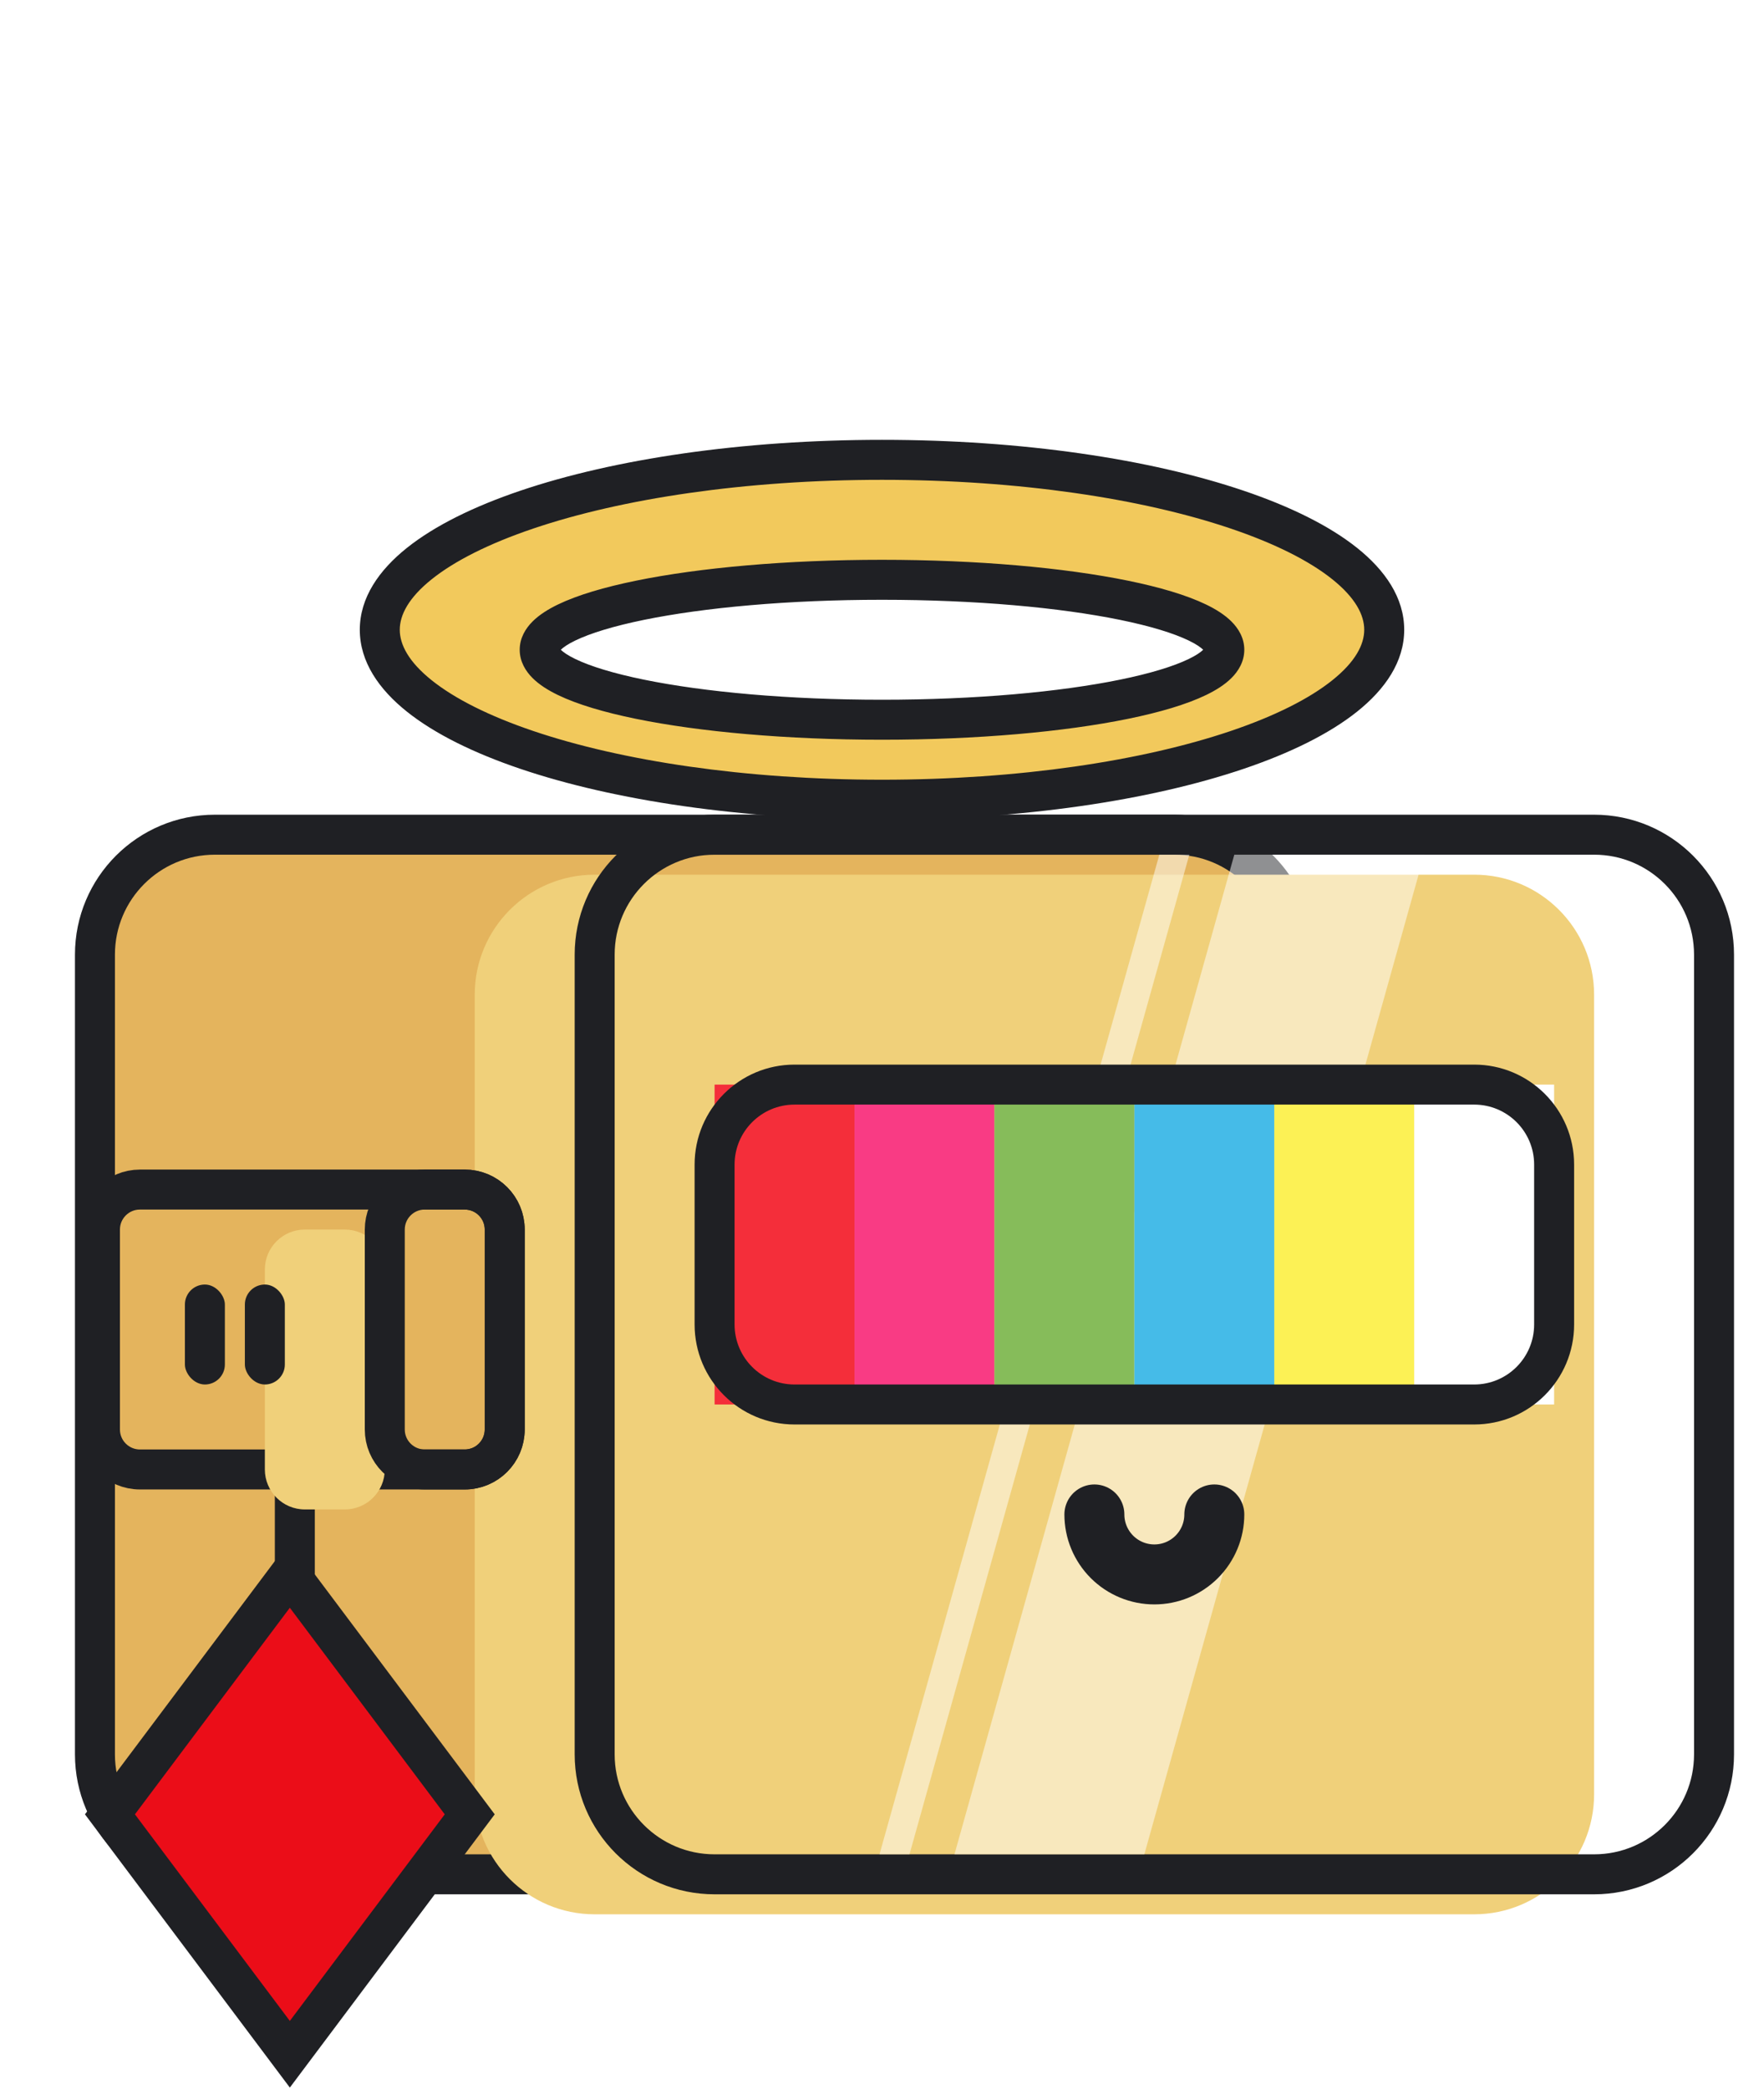 <svg width="353" height="418" viewBox="0 0 353 418" fill="none" xmlns="http://www.w3.org/2000/svg">
<g filter="url(#filter0_ii)">
<path d="M19 191C19 177.745 29.745 167 43 167H235C248.255 167 259 177.745 259 191V351C259 364.255 248.255 375 235 375H43C29.745 375 19 364.255 19 351V191Z" fill="#E4B45D"/>
</g>
<path d="M19 191C19 177.745 29.745 167 43 167H235C248.255 167 259 177.745 259 191V351C259 364.255 248.255 375 235 375H43C29.745 375 19 364.255 19 351V191Z" stroke="#1F2024" stroke-width="8"/>
<g filter="url(#filter1_i)">
<path d="M119 191C119 177.745 129.745 167 143 167H319C332.255 167 343 177.745 343 191V351C343 364.255 332.255 375 319 375H143C129.745 375 119 364.255 119 351V191Z" fill="#F0D07A"/>
</g>
<path d="M119 191C119 177.745 129.745 167 143 167H319C332.255 167 343 177.745 343 191V351C343 364.255 332.255 375 319 375H143C129.745 375 119 364.255 119 351V191Z" stroke="#1F2024" stroke-width="8"/>
<path d="M247 171H285L229 371H191L247 171Z" fill="white" fill-opacity="0.5"/>
<path d="M232 171H238L182 371H176L232 171Z" fill="white" fill-opacity="0.5"/>
<g filter="url(#filter2_ddi)">
<rect x="147" y="217" width="28" height="64" fill="#F42E3A"/>
<rect x="175" y="217" width="28" height="64" fill="#F93B84"/>
<rect x="203" y="217" width="28" height="64" fill="#86BC5A"/>
<rect x="231" y="217" width="28" height="64" fill="#45BBE8"/>
<rect x="259" y="217" width="28" height="64" fill="#FCF155"/>
<rect x="287" y="217" width="28" height="64" fill="white"/>
<path d="M163 221H299V213H163V221ZM311 233V265H319V233H311ZM299 277H163V285H299V277ZM151 265V233H143V265H151ZM163 277C156.373 277 151 271.627 151 265H143C143 276.046 151.954 285 163 285V277ZM311 265C311 271.627 305.627 277 299 277V285C310.046 285 319 276.046 319 265H311ZM299 221C305.627 221 311 226.373 311 233H319C319 221.954 310.046 213 299 213V221ZM163 213C151.954 213 143 221.954 143 233H151C151 226.373 156.373 221 163 221V213Z" fill="#1F2024"/>
</g>
<line x1="59" y1="286" x2="59" y2="326" stroke="#1F2024" stroke-width="8"/>
<g filter="url(#filter3_ii)">
<path d="M58 315L94 363L58 411L22 363L58 315Z" fill="#EB0D18"/>
</g>
<path d="M58 315L94 363L58 411L22 363L58 315Z" stroke="#1F2024" stroke-width="8"/>
<g filter="url(#filter4_ii)">
<path d="M20 246C20 241.582 23.582 238 28 238H93C97.418 238 101 241.582 101 246V286C101 290.418 97.418 294 93 294H28C23.582 294 20 290.418 20 286V246Z" fill="#E4B45D"/>
</g>
<path d="M20 246C20 241.582 23.582 238 28 238H93C97.418 238 101 241.582 101 246V286C101 290.418 97.418 294 93 294H28C23.582 294 20 290.418 20 286V246Z" stroke="#1F2024" stroke-width="8"/>
<g filter="url(#filter5_i)">
<path d="M77 246C77 241.582 80.582 238 85 238H93C97.418 238 101 241.582 101 246V286C101 290.418 97.418 294 93 294H85C80.582 294 77 290.418 77 286V246Z" fill="#F0D07A"/>
</g>
<path d="M77 246C77 241.582 80.582 238 85 238H93C97.418 238 101 241.582 101 246V286C101 290.418 97.418 294 93 294H85C80.582 294 77 290.418 77 286V246Z" stroke="#1F2024" stroke-width="8"/>
<rect x="37" y="257" width="8" height="20" rx="4" fill="#1F2024"/>
<rect x="49" y="257" width="8" height="20" rx="4" fill="#1F2024"/>
<path d="M243 303C243 304.576 242.69 306.136 242.087 307.592C241.483 309.048 240.6 310.371 239.485 311.485C238.371 312.6 237.048 313.483 235.592 314.087C234.136 314.69 232.576 315 231 315C229.424 315 227.864 314.69 226.408 314.087C224.952 313.483 223.629 312.6 222.515 311.485C221.4 310.371 220.517 309.048 219.913 307.592C219.31 306.136 219 304.576 219 303" stroke="#1F2024" stroke-width="12" stroke-linecap="round"/>
<g filter="url(#filter6_ddi)">
<path fill-rule="evenodd" clip-rule="evenodd" d="M176.5 144C232.005 144 277 128.778 277 110C277 91.222 232.005 76 176.5 76C120.995 76 76 91.222 76 110C76 128.778 120.995 144 176.5 144ZM176.5 128C214.332 128 245 121.732 245 114C245 106.268 214.332 100 176.5 100C138.668 100 108 106.268 108 114C108 121.732 138.668 128 176.5 128Z" fill="#F2C95C"/>
<path d="M273 110C273 112.969 271.227 116.413 266.604 120.111C262.019 123.778 255.139 127.256 246.282 130.253C228.609 136.232 203.937 140 176.5 140V148C204.568 148 230.146 144.157 248.846 137.831C258.176 134.674 266.014 130.826 271.601 126.358C277.149 121.921 281 116.42 281 110H273ZM176.5 80C203.937 80 228.609 83.768 246.282 89.747C255.139 92.744 262.019 96.222 266.604 99.889C271.227 103.587 273 107.031 273 110H281C281 103.58 277.149 98.079 271.601 93.642C266.014 89.174 258.176 85.326 248.846 82.169C230.146 75.843 204.568 72 176.5 72V80ZM80 110C80 107.031 81.773 103.587 86.396 99.889C90.981 96.222 97.861 92.744 106.718 89.747C124.391 83.768 149.063 80 176.5 80V72C148.432 72 122.854 75.843 104.154 82.169C94.824 85.326 86.986 89.174 81.399 93.642C75.851 98.079 72 103.58 72 110H80ZM176.5 140C149.063 140 124.391 136.232 106.718 130.253C97.861 127.256 90.981 123.778 86.396 120.111C81.773 116.413 80 112.969 80 110H72C72 116.42 75.851 121.921 81.399 126.358C86.986 130.826 94.824 134.674 104.154 137.831C122.854 144.157 148.432 148 176.5 148V140ZM241 114C241 113.544 241.244 113.53 240.782 113.991C240.309 114.463 239.402 115.111 237.877 115.848C234.844 117.313 230.2 118.741 224.136 119.981C212.074 122.446 195.23 124 176.5 124V132C195.601 132 213.007 130.42 225.738 127.818C232.07 126.524 237.457 124.936 241.357 123.051C243.299 122.113 245.083 121.002 246.435 119.652C247.798 118.291 249 116.389 249 114H241ZM176.5 104C195.23 104 212.074 105.554 224.136 108.019C230.2 109.259 234.844 110.687 237.877 112.152C239.402 112.889 240.309 113.537 240.782 114.009C241.244 114.47 241 114.456 241 114H249C249 111.611 247.798 109.709 246.435 108.348C245.083 106.998 243.299 105.887 241.357 104.949C237.457 103.064 232.07 101.476 225.738 100.182C213.007 97.58 195.601 96 176.5 96V104ZM112 114C112 114.456 111.756 114.47 112.218 114.009C112.691 113.537 113.598 112.889 115.123 112.152C118.156 110.687 122.8 109.259 128.864 108.019C140.926 105.554 157.77 104 176.5 104V96C157.399 96 139.993 97.58 127.262 100.182C120.93 101.476 115.543 103.064 111.643 104.949C109.701 105.887 107.917 106.998 106.565 108.348C105.202 109.709 104 111.611 104 114H112ZM176.5 124C157.77 124 140.926 122.446 128.864 119.981C122.8 118.741 118.156 117.313 115.123 115.848C113.598 115.111 112.691 114.463 112.218 113.991C111.756 113.53 112 113.544 112 114H104C104 116.389 105.202 118.291 106.565 119.652C107.917 121.002 109.701 122.113 111.643 123.051C115.543 124.936 120.93 126.524 127.262 127.818C139.993 130.42 157.399 132 176.5 132V124Z" fill="#1F2024"/>
</g>
<defs>
<filter id="filter0_ii" x="15" y="163" width="248" height="216" filterUnits="userSpaceOnUse" color-interpolation-filters="sRGB">
<feFlood flood-opacity="0" result="BackgroundImageFix"/>
<feBlend mode="normal" in="SourceGraphic" in2="BackgroundImageFix" result="shape"/>
<feColorMatrix in="SourceAlpha" type="matrix" values="0 0 0 0 0 0 0 0 0 0 0 0 0 0 0 0 0 0 127 0" result="hardAlpha"/>
<feOffset dy="-16"/>
<feComposite in2="hardAlpha" operator="arithmetic" k2="-1" k3="1"/>
<feColorMatrix type="matrix" values="0 0 0 0 0 0 0 0 0 0 0 0 0 0 0 0 0 0 0.25 0"/>
<feBlend mode="normal" in2="shape" result="effect1_innerShadow"/>
<feColorMatrix in="SourceAlpha" type="matrix" values="0 0 0 0 0 0 0 0 0 0 0 0 0 0 0 0 0 0 127 0" result="hardAlpha"/>
<feOffset dy="16"/>
<feComposite in2="hardAlpha" operator="arithmetic" k2="-1" k3="1"/>
<feColorMatrix type="matrix" values="0 0 0 0 1 0 0 0 0 1 0 0 0 0 1 0 0 0 0.25 0"/>
<feBlend mode="normal" in2="effect1_innerShadow" result="effect2_innerShadow"/>
</filter>
<filter id="filter1_i" x="115" y="163" width="232" height="216" filterUnits="userSpaceOnUse" color-interpolation-filters="sRGB">
<feFlood flood-opacity="0" result="BackgroundImageFix"/>
<feBlend mode="normal" in="SourceGraphic" in2="BackgroundImageFix" result="shape"/>
<feColorMatrix in="SourceAlpha" type="matrix" values="0 0 0 0 0 0 0 0 0 0 0 0 0 0 0 0 0 0 127 0" result="hardAlpha"/>
<feOffset dx="-24" dy="8"/>
<feComposite in2="hardAlpha" operator="arithmetic" k2="-1" k3="1"/>
<feColorMatrix type="matrix" values="0 0 0 0 1 0 0 0 0 1 0 0 0 0 1 0 0 0 0.25 0"/>
<feBlend mode="normal" in2="shape" result="effect1_innerShadow"/>
</filter>
<filter id="filter2_ddi" x="139" y="213" width="184" height="72" filterUnits="userSpaceOnUse" color-interpolation-filters="sRGB">
<feFlood flood-opacity="0" result="BackgroundImageFix"/>
<feColorMatrix in="SourceAlpha" type="matrix" values="0 0 0 0 0 0 0 0 0 0 0 0 0 0 0 0 0 0 127 0" result="hardAlpha"/>
<feOffset dx="-4"/>
<feColorMatrix type="matrix" values="0 0 0 0 1 0 0 0 0 1 0 0 0 0 1 0 0 0 0.25 0"/>
<feBlend mode="normal" in2="BackgroundImageFix" result="effect1_dropShadow"/>
<feColorMatrix in="SourceAlpha" type="matrix" values="0 0 0 0 0 0 0 0 0 0 0 0 0 0 0 0 0 0 127 0" result="hardAlpha"/>
<feOffset dx="4"/>
<feColorMatrix type="matrix" values="0 0 0 0 0 0 0 0 0 0 0 0 0 0 0 0 0 0 0.25 0"/>
<feBlend mode="normal" in2="effect1_dropShadow" result="effect2_dropShadow"/>
<feBlend mode="normal" in="SourceGraphic" in2="effect2_dropShadow" result="shape"/>
<feColorMatrix in="SourceAlpha" type="matrix" values="0 0 0 0 0 0 0 0 0 0 0 0 0 0 0 0 0 0 127 0" result="hardAlpha"/>
<feOffset dx="-4"/>
<feComposite in2="hardAlpha" operator="arithmetic" k2="-1" k3="1"/>
<feColorMatrix type="matrix" values="0 0 0 0 0 0 0 0 0 0 0 0 0 0 0 0 0 0 0.25 0"/>
<feBlend mode="normal" in2="shape" result="effect3_innerShadow"/>
</filter>
<filter id="filter3_ii" x="17" y="308.333" width="82" height="109.333" filterUnits="userSpaceOnUse" color-interpolation-filters="sRGB">
<feFlood flood-opacity="0" result="BackgroundImageFix"/>
<feBlend mode="normal" in="SourceGraphic" in2="BackgroundImageFix" result="shape"/>
<feColorMatrix in="SourceAlpha" type="matrix" values="0 0 0 0 0 0 0 0 0 0 0 0 0 0 0 0 0 0 127 0" result="hardAlpha"/>
<feOffset dy="-16"/>
<feComposite in2="hardAlpha" operator="arithmetic" k2="-1" k3="1"/>
<feColorMatrix type="matrix" values="0 0 0 0 0 0 0 0 0 0 0 0 0 0 0 0 0 0 0.25 0"/>
<feBlend mode="normal" in2="shape" result="effect1_innerShadow"/>
<feColorMatrix in="SourceAlpha" type="matrix" values="0 0 0 0 0 0 0 0 0 0 0 0 0 0 0 0 0 0 127 0" result="hardAlpha"/>
<feOffset dy="16"/>
<feComposite in2="hardAlpha" operator="arithmetic" k2="-1" k3="1"/>
<feColorMatrix type="matrix" values="0 0 0 0 1 0 0 0 0 1 0 0 0 0 1 0 0 0 0.25 0"/>
<feBlend mode="normal" in2="effect1_innerShadow" result="effect2_innerShadow"/>
</filter>
<filter id="filter4_ii" x="16" y="234" width="89" height="64" filterUnits="userSpaceOnUse" color-interpolation-filters="sRGB">
<feFlood flood-opacity="0" result="BackgroundImageFix"/>
<feBlend mode="normal" in="SourceGraphic" in2="BackgroundImageFix" result="shape"/>
<feColorMatrix in="SourceAlpha" type="matrix" values="0 0 0 0 0 0 0 0 0 0 0 0 0 0 0 0 0 0 127 0" result="hardAlpha"/>
<feOffset dy="-16"/>
<feComposite in2="hardAlpha" operator="arithmetic" k2="-1" k3="1"/>
<feColorMatrix type="matrix" values="0 0 0 0 0 0 0 0 0 0 0 0 0 0 0 0 0 0 0.25 0"/>
<feBlend mode="normal" in2="shape" result="effect1_innerShadow"/>
<feColorMatrix in="SourceAlpha" type="matrix" values="0 0 0 0 0 0 0 0 0 0 0 0 0 0 0 0 0 0 127 0" result="hardAlpha"/>
<feOffset dy="16"/>
<feComposite in2="hardAlpha" operator="arithmetic" k2="-1" k3="1"/>
<feColorMatrix type="matrix" values="0 0 0 0 1 0 0 0 0 1 0 0 0 0 1 0 0 0 0.25 0"/>
<feBlend mode="normal" in2="effect1_innerShadow" result="effect2_innerShadow"/>
</filter>
<filter id="filter5_i" x="73" y="234" width="32" height="64" filterUnits="userSpaceOnUse" color-interpolation-filters="sRGB">
<feFlood flood-opacity="0" result="BackgroundImageFix"/>
<feBlend mode="normal" in="SourceGraphic" in2="BackgroundImageFix" result="shape"/>
<feColorMatrix in="SourceAlpha" type="matrix" values="0 0 0 0 0 0 0 0 0 0 0 0 0 0 0 0 0 0 127 0" result="hardAlpha"/>
<feOffset dx="-24" dy="8"/>
<feComposite in2="hardAlpha" operator="arithmetic" k2="-1" k3="1"/>
<feColorMatrix type="matrix" values="0 0 0 0 1 0 0 0 0 1 0 0 0 0 1 0 0 0 0.25 0"/>
<feBlend mode="normal" in2="shape" result="effect1_innerShadow"/>
</filter>
<filter id="filter6_ddi" x="0" y="0" width="353" height="220" filterUnits="userSpaceOnUse" color-interpolation-filters="sRGB">
<feFlood flood-opacity="0" result="BackgroundImageFix"/>
<feColorMatrix in="SourceAlpha" type="matrix" values="0 0 0 0 0 0 0 0 0 0 0 0 0 0 0 0 0 0 127 0" result="hardAlpha"/>
<feOffset/>
<feGaussianBlur stdDeviation="8"/>
<feColorMatrix type="matrix" values="0 0 0 0 1 0 0 0 0 1 0 0 0 0 1 0 0 0 0.45 0"/>
<feBlend mode="normal" in2="BackgroundImageFix" result="effect1_dropShadow"/>
<feColorMatrix in="SourceAlpha" type="matrix" values="0 0 0 0 0 0 0 0 0 0 0 0 0 0 0 0 0 0 127 0" result="hardAlpha"/>
<feOffset/>
<feGaussianBlur stdDeviation="36"/>
<feColorMatrix type="matrix" values="0 0 0 0 1 0 0 0 0 1 0 0 0 0 1 0 0 0 0.55 0"/>
<feBlend mode="normal" in2="effect1_dropShadow" result="effect2_dropShadow"/>
<feBlend mode="normal" in="SourceGraphic" in2="effect2_dropShadow" result="shape"/>
<feColorMatrix in="SourceAlpha" type="matrix" values="0 0 0 0 0 0 0 0 0 0 0 0 0 0 0 0 0 0 127 0" result="hardAlpha"/>
<feOffset dy="16"/>
<feComposite in2="hardAlpha" operator="arithmetic" k2="-1" k3="1"/>
<feColorMatrix type="matrix" values="0 0 0 0 1 0 0 0 0 1 0 0 0 0 1 0 0 0 0.25 0"/>
<feBlend mode="normal" in2="shape" result="effect3_innerShadow"/>
</filter>
</defs>
</svg>
